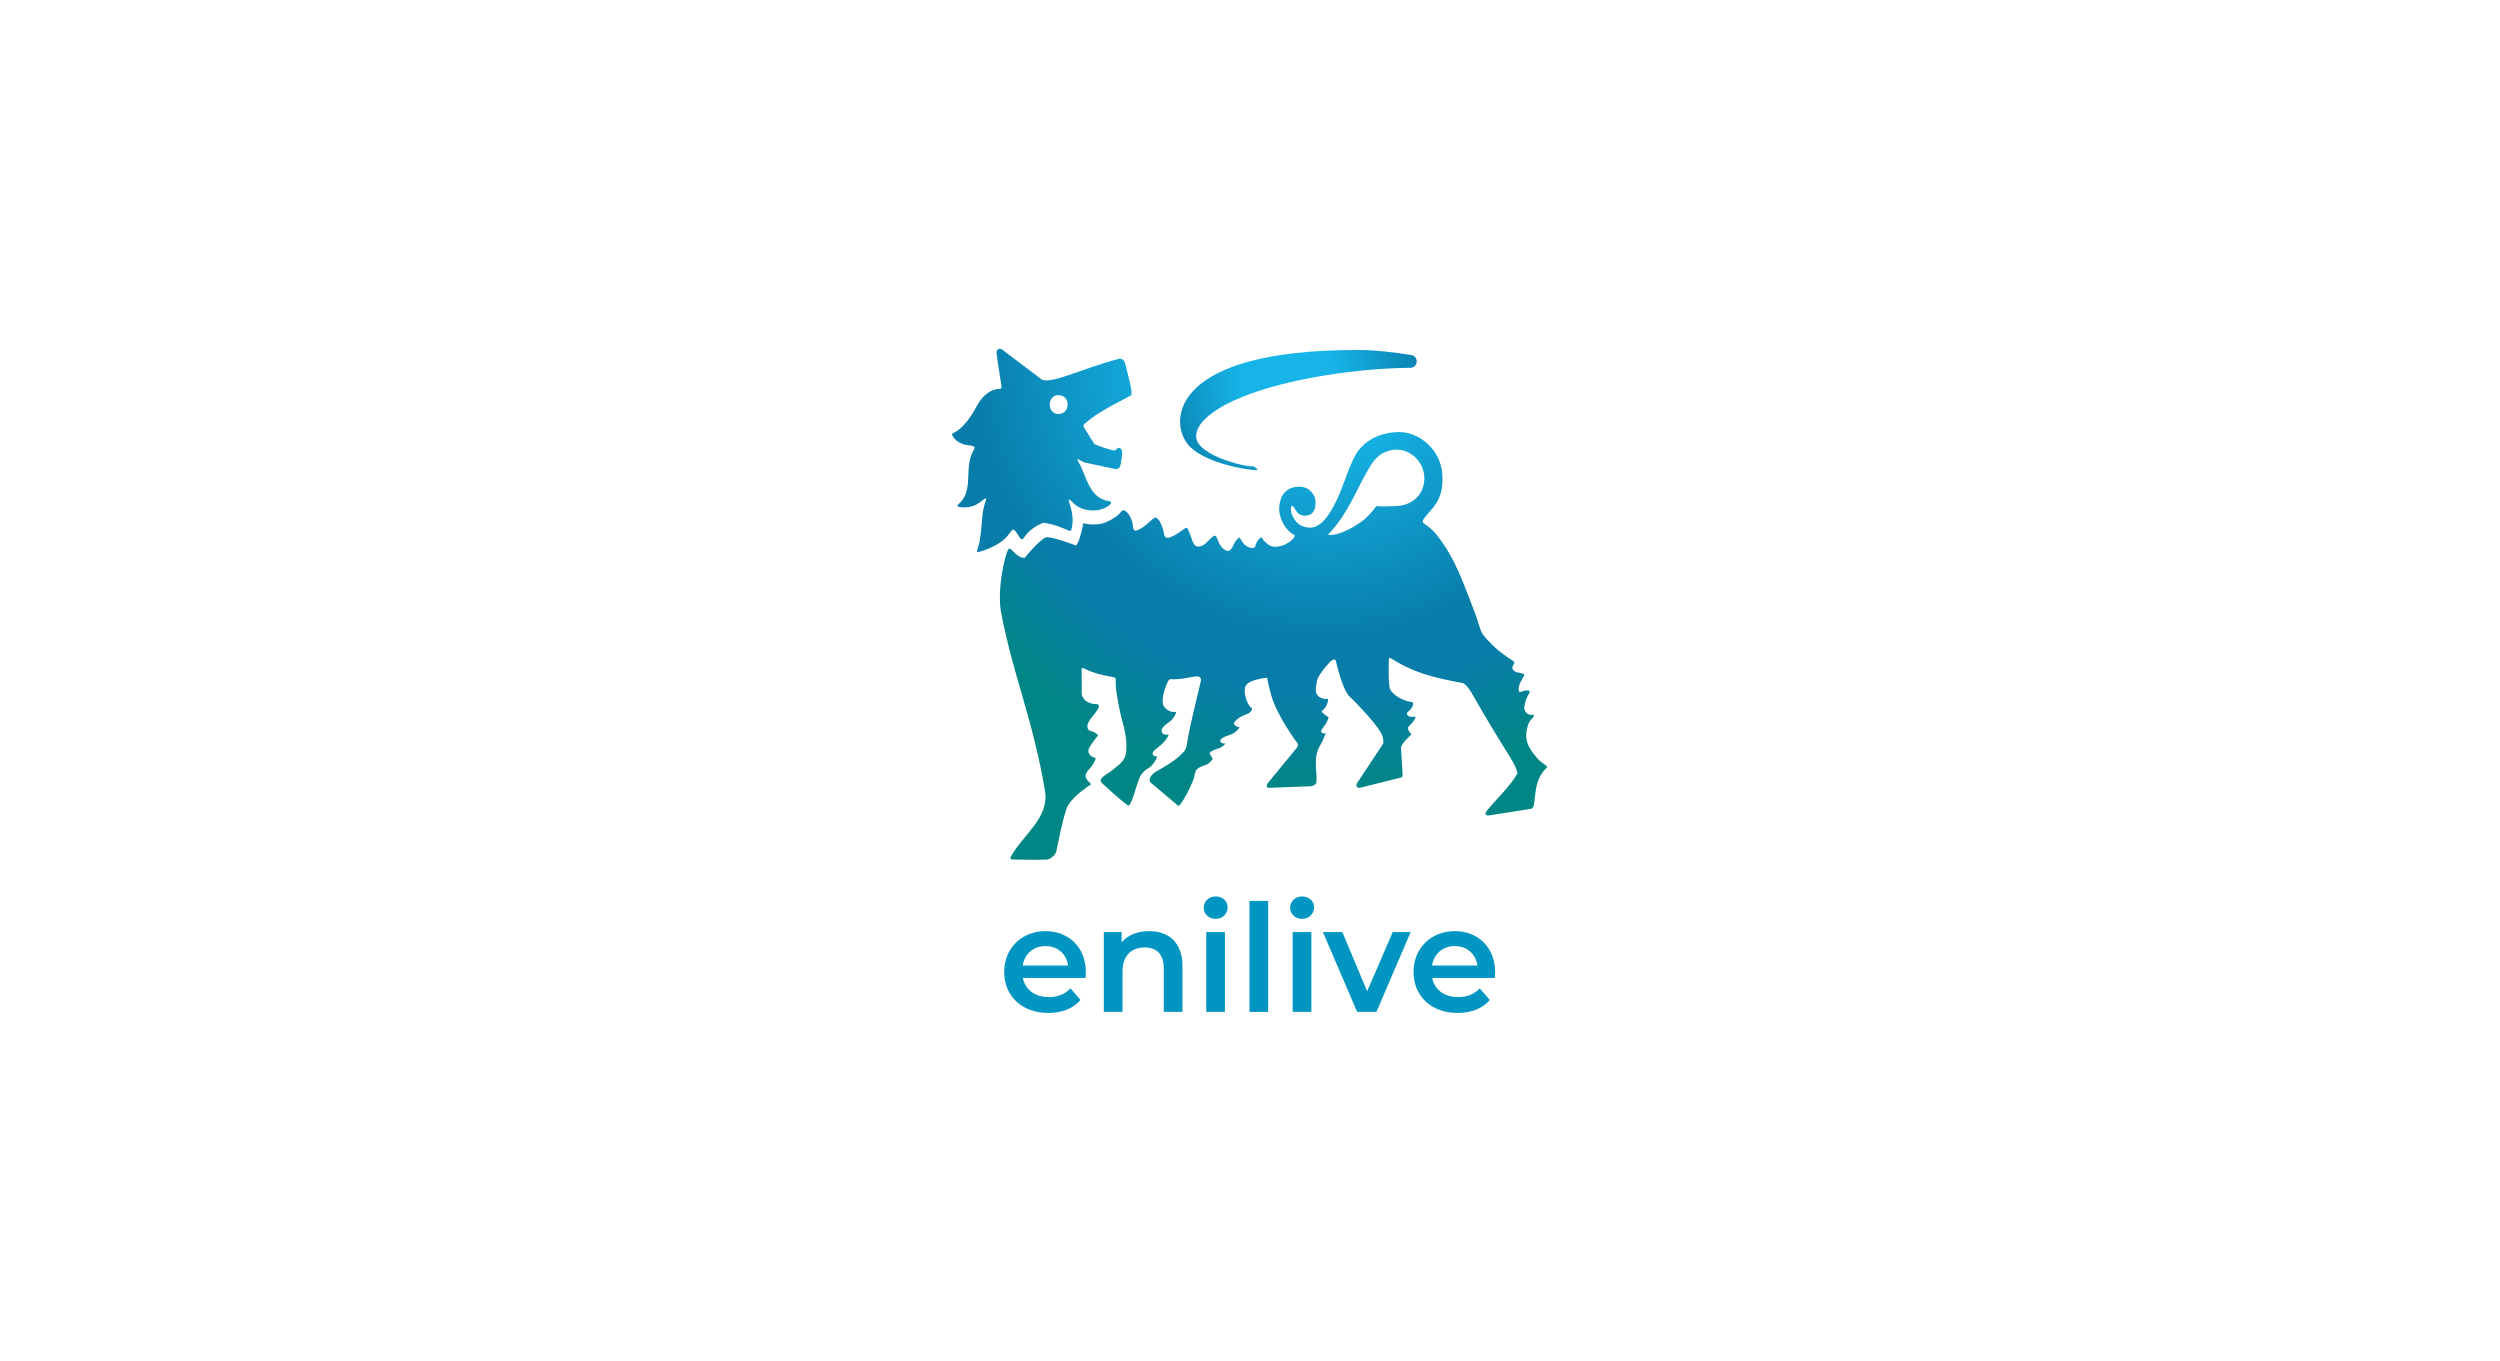 <?xml version="1.0" encoding="UTF-8" standalone="no"?>
<!-- Created with Inkscape (http://www.inkscape.org/) -->

<svg
   version="1.1"
   id="svg2"
   width="1274.387"
   height="693.975"
   viewBox="0 0 1274.387 693.975"
   sodipodi:docname="ENILIVE_Positivo-vertical.ai"
   xmlns:inkscape="http://www.inkscape.org/namespaces/inkscape"
   xmlns:sodipodi="http://sodipodi.sourceforge.net/DTD/sodipodi-0.dtd"
   xmlns="http://www.w3.org/2000/svg"
   xmlns:svg="http://www.w3.org/2000/svg">
  <defs
     id="defs6">
    <clipPath
       clipPathUnits="userSpaceOnUse"
       id="clipPath16">
      <path
         d="M 0,520.481 H 955.789 V 0 H 0 Z"
         id="path14" />
    </clipPath>
    <radialGradient
       fx="0"
       fy="0"
       cx="0"
       cy="0"
       r="1"
       gradientUnits="userSpaceOnUse"
       gradientTransform="matrix(-64.222,-158.037,-158.037,64.222,506.32,386.88)"
       spreadMethod="pad"
       id="radialGradient64">
      <stop
         style="stop-opacity:1;stop-color:#16b4e7"
         offset="0"
         id="stop52" />
      <stop
         style="stop-opacity:1;stop-color:#16b4e7"
         offset="0.151"
         id="stop54" />
      <stop
         style="stop-opacity:1;stop-color:#16b4e7"
         offset="0.186"
         id="stop56" />
      <stop
         style="stop-opacity:1;stop-color:#087daa"
         offset="0.646"
         id="stop58" />
      <stop
         style="stop-opacity:1;stop-color:#087daa"
         offset="0.764"
         id="stop60" />
      <stop
         style="stop-opacity:1;stop-color:#008684"
         offset="1"
         id="stop62" />
    </radialGradient>
    <radialGradient
       fx="0"
       fy="0"
       cx="0"
       cy="0"
       r="1"
       gradientUnits="userSpaceOnUse"
       gradientTransform="matrix(-64.222,-158.037,-158.037,64.222,482.502,381.436)"
       spreadMethod="pad"
       id="radialGradient92">
      <stop
         style="stop-opacity:1;stop-color:#16b4e7"
         offset="0"
         id="stop80" />
      <stop
         style="stop-opacity:1;stop-color:#16b4e7"
         offset="0.151"
         id="stop82" />
      <stop
         style="stop-opacity:1;stop-color:#16b4e7"
         offset="0.186"
         id="stop84" />
      <stop
         style="stop-opacity:1;stop-color:#087daa"
         offset="0.646"
         id="stop86" />
      <stop
         style="stop-opacity:1;stop-color:#087daa"
         offset="0.764"
         id="stop88" />
      <stop
         style="stop-opacity:1;stop-color:#008684"
         offset="1"
         id="stop90" />
    </radialGradient>
    <radialGradient
       fx="0"
       fy="0"
       cx="0"
       cy="0"
       r="1"
       gradientUnits="userSpaceOnUse"
       gradientTransform="matrix(-64.808,-111.47,-111.47,64.808,492.685,375.318)"
       spreadMethod="pad"
       id="radialGradient118">
      <stop
         style="stop-opacity:1;stop-color:#16b4e7"
         offset="0"
         id="stop108" />
      <stop
         style="stop-opacity:1;stop-color:#16b4e7"
         offset="0.14"
         id="stop110" />
      <stop
         style="stop-opacity:1;stop-color:#087daa"
         offset="0.42"
         id="stop112" />
      <stop
         style="stop-opacity:1;stop-color:#087daa"
         offset="0.613"
         id="stop114" />
      <stop
         style="stop-opacity:1;stop-color:#008684"
         offset="1"
         id="stop116" />
    </radialGradient>
  </defs>
  <sodipodi:namedview
     id="namedview4"
     pagecolor="#ffffff"
     bordercolor="#000000"
     borderopacity="0.25"
     inkscape:showpageshadow="2"
     inkscape:pageopacity="0.0"
     inkscape:pagecheckerboard="0"
     inkscape:deskcolor="#d1d1d1" />
  <g
     id="g8"
     inkscape:groupmode="layer"
     inkscape:label="ENILIVE_Positivo-vertical"
     transform="matrix(1.333,0,0,-1.333,0,693.975)">
    <g
       id="g10">
      <g
         id="g12"
         clip-path="url(#clipPath16)">
        <g
           id="g18"
           transform="translate(391.111,151.378)">
          <path
             d="M 0,0 H 17.329 C 16.758,4.404 13.383,7.435 8.693,7.435 4.061,7.435 0.687,4.461 0,0 M 24.021,-4.746 H 0.058 c 0.858,-4.461 4.575,-7.32 9.893,-7.32 3.432,0 6.119,1.086 8.293,3.316 l 3.832,-4.403 c -2.745,-3.26 -7.035,-4.976 -12.296,-4.976 -10.237,0 -16.871,6.577 -16.871,15.67 0,9.094 6.691,15.613 15.784,15.613 8.922,0 15.442,-6.234 15.442,-15.784 0,-0.572 -0.057,-1.431 -0.114,-2.116"
             style="fill:#0195c2;fill-opacity:1;fill-rule:nonzero;stroke:none"
             id="path20" />
        </g>
        <g
           id="g22"
           transform="translate(452.19,151.15)">
          <path
             d="m 0,0 v -17.5 h -7.148 v 16.585 c 0,5.434 -2.688,8.063 -7.263,8.063 -5.091,0 -8.522,-3.087 -8.522,-9.207 V -17.5 h -7.149 v 30.539 h 6.807 V 9.094 c 2.343,2.802 6.061,4.289 10.522,4.289 C -5.433,13.383 0,9.208 0,0"
             style="fill:#0195c2;fill-opacity:1;fill-rule:nonzero;stroke:none"
             id="path24" />
        </g>
        <path
           d="m 461.282,164.189 h 7.149 V 133.65 h -7.149 z m -0.971,9.322 c 0,2.402 1.943,4.289 4.574,4.289 2.631,0 4.576,-1.772 4.576,-4.117 0,-2.517 -1.888,-4.461 -4.576,-4.461 -2.631,0 -4.574,1.887 -4.574,4.289"
           style="fill:#0195c2;fill-opacity:1;fill-rule:nonzero;stroke:none"
           id="path26" />
        <path
           d="m 477.809,176.084 h 7.149 v -42.435 h -7.149 z"
           style="fill:#0195c2;fill-opacity:1;fill-rule:nonzero;stroke:none"
           id="path28" />
        <path
           d="m 494.336,164.189 h 7.148 V 133.65 h -7.148 z m -0.973,9.322 c 0,2.402 1.946,4.289 4.577,4.289 2.631,0 4.574,-1.772 4.574,-4.117 0,-2.517 -1.887,-4.461 -4.574,-4.461 -2.631,0 -4.577,1.887 -4.577,4.289"
           style="fill:#0195c2;fill-opacity:1;fill-rule:nonzero;stroke:none"
           id="path30" />
        <g
           id="g32"
           transform="translate(539.457,164.189)">
          <path
             d="m 0,0 -13.096,-30.539 h -7.378 L -33.57,0 h 7.435 L -16.643,-22.646 -6.862,0 Z"
             style="fill:#0195c2;fill-opacity:1;fill-rule:nonzero;stroke:none"
             id="path34" />
        </g>
        <g
           id="g36"
           transform="translate(547.635,151.378)">
          <path
             d="M 0,0 H 17.328 C 16.756,4.404 13.382,7.435 8.692,7.435 4.061,7.435 0.686,4.461 0,0 M 24.02,-4.746 H 0.057 c 0.857,-4.461 4.575,-7.32 9.894,-7.32 3.431,0 6.119,1.086 8.292,3.316 l 3.832,-4.403 c -2.745,-3.26 -7.034,-4.976 -12.296,-4.976 -10.237,0 -16.871,6.577 -16.871,15.67 0,9.094 6.692,15.613 15.784,15.613 8.922,0 15.442,-6.234 15.442,-15.784 0,-0.572 -0.058,-1.431 -0.114,-2.116"
             style="fill:#0195c2;fill-opacity:1;fill-rule:nonzero;stroke:none"
             id="path38" />
        </g>
      </g>
    </g>
    <g
       id="g40">
      <g
         id="g42">
        <g
           id="g48">
          <g
             id="g50">
            <path
               d="m 518.493,346.837 c -2.55,-4.564 -3.977,-9.509 -5.795,-13.981 v 0 c -0.898,-2.206 -4.773,-11.712 -9.408,-13.497 v 0 c -1.249,-0.815 -5.184,-1.005 -7.638,1.775 v 0 c -1.178,1.505 -2.615,3.943 -1.73,6.051 v 0 h 0.27 c 0.904,-0.606 1.35,-2.215 2.441,-3.043 v 0 c 1.197,-0.91 3.248,-0.935 4.42,-0.281 v 0 c 1.608,0.899 2.031,2.7 2.031,4.514 v 0 c 0,2.208 -0.918,3.594 -2.418,4.927 v 0 c -1.675,1.428 -5.034,1.472 -7.074,0.607 v 0 c -4.321,-1.831 -4.347,-6.494 -4.449,-8.293 v 0 c 0.29,-3.034 1.814,-7.429 5.831,-9.616 v 0 c 0.824,-0.449 -2.159,-3.946 -6.541,-4.438 v 0 c -1.361,-0.166 -2.257,-0.001 -3.544,0.87 v 0 c -1.059,0.897 -1.767,1.396 -2.281,2.456 v 0 c -0.345,0.711 -2.101,-0.919 -2.592,-3.209 v 0 c -0.203,-0.946 -1.885,-0.772 -3.297,0.07 v 0 c -1.676,0.998 -2.321,3.184 -2.767,3.262 v 0 c -0.448,0.076 -1.676,-1.379 -2.176,-2.616 v 0 c -0.779,-1.933 -1.745,-2.898 -3.04,-2.248 v 0 c -0.975,0.489 -1.668,1.276 -2.183,2.106 v 0 c -0.689,1.17 -0.987,2.421 -1.451,3.113 v 0 c -0.101,0.187 -0.197,0.307 -0.298,0.339 v 0 c -0.531,0.431 -2.381,-1.465 -2.965,-2.122 v 0 c -0.733,-0.823 -2.16,-2.132 -3.851,-1.962 v 0 c -1.962,0.199 -2.108,3.33 -3.714,6.622 v 0 c -0.075,0.43 -0.679,0.662 -1.03,0.407 v 0 c -3.037,-2.198 -4.033,-2.824 -5.791,-3.51 v 0 c -1.972,-0.768 -2.223,0.86 -2.223,0.86 v 0 c -0.375,2.748 -1.842,6.391 -3.285,6.662 v 0 c -1.366,0.049 -3.991,-4.038 -7.51,-4.946 v 0 c -1.196,-0.308 -1.214,1.922 -1.215,1.942 v 0 c -0.159,2.192 -1.87,5.642 -3.666,5.837 v 0 c -0.953,0.104 -0.696,-1.991 -6.655,-4.595 v 0 c -2.626,-1.147 -6.417,-0.987 -8.639,-0.353 v 0 c -0.471,-2.815 -1.866,-8.319 -2.897,-8.512 v 0 c -10e-4,0 -8.993,3.431 -11.378,3.129 v 0 c -3.078,-1.482 -8.122,-7.863 -8.122,-7.863 v 0 c -1.488,-0.075 -2.721,0.839 -3.707,1.754 v 0 c -1.158,1.074 -1.977,2.148 -2.469,1.62 v 0 c -1.168,-1.251 -4.559,-15.147 -2.861,-24.232 v 0 c 4.446,-23.756 12.333,-41.288 16.803,-68.45 v 0 c 1.663,-10.102 -8.604,-16.82 -13.103,-25.004 v 0 c 0,0 -0.597,-1.058 0.807,-1.064 v 0 c 4.257,-0.031 7.97,-0.214 12.871,-0.023 v 0 c 1.336,0.06 3.346,1.522 3.727,3.206 v 0 c 1.153,5.04 2.126,11.06 3.909,16.194 v 0 c 0.632,2.38 4.355,6.128 9.395,9.376 v 0 c 0.258,0.168 -2.906,2.019 -1.931,4.089 v 0 c 0.909,1.933 2.658,2.542 3.746,5.899 v 0 c -4.251,1.317 -2.477,4.069 -2.477,4.069 v 0 c 0.304,0.742 1.388,2.09 3.376,4.751 v 0 c -2.389,2.132 -3.003,1.135 -3.737,2.097 v 0 c -0.813,1.066 -0.398,2.683 1.461,4.977 v 0 c 1.25,1.545 4.081,4.687 1.548,4.775 v 0 c -3.355,0.116 -6.035,1.886 -5.558,5.695 v 0 l -0.04,7.661 c 0,0.845 0.898,0.308 0.898,0.308 v 0 c 3.822,-1.947 7.963,-2.79 11.696,-3.408 v 0 c 0,0 0.499,-0.087 0.444,-0.757 v 0 c -0.258,-3.534 1.145,-10.18 1.969,-13.786 v 0 c 0.754,-3.297 2.613,-8.435 2.025,-13.957 v 0 c -0.412,-3.855 -3.312,-5.205 -5.289,-7.006 v 0 c -1.237,-1.128 -4.742,-2.619 -4.418,-4.182 v 0 c 0,0 0.113,-0.536 0.863,-1.147 v 0 c 0,0 6.697,-6.185 9.474,-8.137 v 0 c 1.359,-0.958 3.113,7.74 4.672,10.961 v 0 c 0.677,1.396 2.175,2.724 2.941,3.121 v 0 c 2.277,1.179 3.501,4.203 3.501,4.204 v 0 l 0.028,0.452 c -1.924,-0.036 -1.841,1.296 -1.385,1.873 v 0 c 0.457,0.578 1.658,1.472 2.618,2.252 v 0 c 2.282,1.857 3.212,3.94 3.212,3.941 v 0 l -0.033,0.27 c -2.503,-0.396 -2.687,1.276 -2.631,1.724 v 0 c 0.055,0.448 0.364,1.095 1.477,2.031 v 0 c 0.891,0.75 3.364,1.967 4.118,4.877 v 0 c 0.018,0.071 -0.134,0.053 -0.408,0.034 v 0 c -0.798,-0.055 -2.629,-0.111 -4.268,2.073 v 0 c -1.285,1.709 0.068,6.33 0.996,8.466 v 0 c 0.732,1.684 0.957,2.059 1.83,1.99 v 0 c 2.813,-0.221 5.553,0.439 9.109,1.023 v 0 c 0,0 2.595,0.541 2.132,-1.832 v 0 c -1.745,-7.662 -4.176,-16.644 -5.409,-24.544 v 0 c 0,0 -0.252,-1.42 -0.815,-2.062 v 0 c -2.56,-2.957 -5.24,-4.571 -8.104,-6.322 v 0 c -2.098,-1.283 -4.102,-1.924 -5.101,-4.079 v 0 c 0,0 -0.497,-1.127 0.403,-1.87 v 0 l 10.133,-8.517 c 0.524,-0.442 0.844,0.077 0.844,0.077 v 0 c 2.063,2.599 3.95,6.493 5.147,9.533 v 0 c 0.773,1.96 0.39,3.073 1.568,4.294 v 0 c 0,0 0.97,0.774 2.36,1.21 v 0 c 1.655,0.518 1.987,0.744 3.064,1.981 v 0 c 0.793,0.91 0.455,0.422 -0.645,2.5 v 0 c -0.419,0.79 1.739,1.579 1.739,1.579 v 0 c 1.266,0.65 2.364,0.333 4.272,2.4 v 0 c -2.385,0 -2.283,1.235 -1.548,1.837 v 0 c 2.095,1.718 4.494,0.932 6.874,4.244 v 0 0.162 c -0.497,0 -1.714,0.427 -2.077,1.167 v 0 c -0.352,0.969 2.21,2.971 4.804,3.811 v 0 c 2.216,0.718 2.083,2.412 2.083,2.413 v 0 c -1.351,0.04 -3.284,5.416 -2.715,6.966 v 0 c -0.469,3.397 6.07,4.297 8.461,4.596 v 0 c 0,0 0.79,-4.054 1.7,-7.094 v 0 c 2.298,-7.678 9.365,-17.196 9.365,-17.196 v 0 c 0.376,-0.5 1.211,-1.293 0.333,-2.476 v 0 l -11.077,-13.528 c -0.56,-0.658 -0.657,-1.822 0.297,-1.822 v 0 l 16.097,0.597 c 1.133,0.15 2.057,0.788 2.154,1.501 v 0 c 0.424,3.155 -1.372,9.428 1.228,13.773 v 0 c 1.038,1.732 1.584,2.998 2.332,4.982 v 0 c 0,0 -3.21,-0.561 -0.874,2.371 v 0 c 0.827,1.039 1.536,2.192 2.014,3.716 v 0 c 0,0 -1.352,0.832 -2.514,1.941 v 0 c -0.461,0.439 0.201,0.718 0.201,0.718 v 0 c 1.191,1.087 1.816,2.141 2.151,4.351 v 0 c -3.632,-0.066 -4.395,1.622 -4.702,2.676 v 0 c -0.188,0.646 0.127,4.241 0.87,5.62 v 0 c 0.81,1.503 2.561,3.917 4.632,6.037 v 0 c 0.841,0.792 1.828,1.198 2.09,0.25 v 0 c 0.692,-2.499 2.666,-11.425 5.494,-13.859 v 0 c 0,0 5.055,-4.844 8.397,-9.041 v 0 c 1.886,-2.369 4.797,-5.391 4.204,-8.711 v 0 l -0.484,-0.783 -9.445,-14.271 c 0,0 -0.56,-0.819 -0.163,-1.365 v 0 c 0.367,-0.506 0.891,-0.566 1.246,-0.48 v 0 l 15.401,3.84 c 0,0 0.503,0.09 0.746,0.374 v 0 c 0.159,0.188 0.159,0.52 0.159,0.52 v 0 l -0.627,10.432 c -0.043,1.756 3.124,4.215 3.85,5.159 v 0 c 0.145,0.189 0.091,0.353 -0.111,0.478 v 0 c -0.722,0.445 -1.376,2.094 -0.881,2.558 v 0 c 2.117,1.98 3.177,3.964 2.517,3.84 v 0 c -1.191,-0.225 -2.636,-0.182 -3.071,0.922 v 0 c -0.225,0.533 0.341,0.879 0.341,0.879 v 0 c 2.717,2.313 1.852,3.695 1.853,3.697 v 0 c 0,0 -5.717,0.563 -8.523,4.713 v 0 c -0.935,1.381 -0.646,9.396 -0.632,11.618 v 0 c 0,0 -0.023,0.791 0.598,0.605 v 0 c 8.639,-5.541 15.968,-7.441 27.58,-9.578 v 0 c 0,0 1.216,0.227 3.946,-4.586 v 0 c 4.791,-8.446 9.521,-16.167 14.654,-24.486 v 0 c 1.203,-1.949 2.039,-3.731 2.461,-5.416 v 0 c -2.691,-4.847 -7.695,-9.449 -11.521,-14.048 v 0 c -1.479,-1.78 -0.501,-2.261 0.787,-2.067 v 0 l 15.696,2.47 c 0,0 0.95,0.108 1.203,1.228 v 0 c 0.851,3.761 0.101,10.176 5.218,14.748 v 0 c -1.203,1.515 -2.203,1.473 -3.89,3.412 v 0 c -4.094,4.708 -4.981,7.711 -3.548,12.556 v 0 c 0.651,2.202 2.129,2.844 2.321,3.617 v 0 c 0.064,0.262 -0.187,0.486 -0.451,0.44 v 0 c -2.562,-0.441 -3.553,2.111 -3.201,3.185 v 0 c 0.251,1.58 0.563,2.895 1.92,5.183 v 0 c 0.301,0.507 0.068,0.84 -0.512,0.898 v 0 c -0.885,0.089 -1.57,-0.098 -2.093,-0.284 v 0 c -0.907,-0.324 -1.33,-0.648 -1.476,0.471 v 0 c -0.2,1.518 0.629,3.162 2.092,5.551 v 0 c 0.458,0.746 -2.059,1.119 -2.516,1.149 v 0 c -0.966,0.065 -2.01,1.105 -2.005,1.58 v 0 c 0.019,1.702 1.147,1.888 0.652,2.494 v 0 c -0.796,0.978 -6.32,3.319 -12.071,10.632 v 0 c -1.324,2.318 -1.756,5.302 -2.825,7.864 v 0 c -4.182,10.583 -7.45,21.211 -14.903,30.284 v 0 c -1.781,2.108 -2.379,2.424 -4.762,4.237 v 0 c -0.773,0.598 -0.498,1.233 1.489,3.509 v 0 c 3.161,3.62 6.07,6.636 5.645,14.916 v 0 c -0.5,9.76 -8.916,16.431 -16.416,16.431 v 0 c -8.84,0 -14.445,-4.548 -16.679,-8.55 m -10.342,-30.318 c 0.23,0.239 0.384,0.381 0.384,0.381 v 0 c 6.843,7.255 10.649,17.275 13.957,22.837 v 0 c 2.022,3.398 3.596,7.102 8.763,8.54 v 0 c 7.284,2.026 13.785,-4.157 13.423,-11.094 v 0 c -0.299,-5.725 -4.406,-9.725 -10.573,-10.074 v 0 c -6.103,-0.345 -7.773,-0.029 -7.773,-0.029 v 0 c -3.029,-4.116 -5.095,-5.655 -7.859,-7.392 v 0 C 515.369,317.738 511.498,316 508.236,316 v 0 c -0.371,0.013 -0.289,0.312 -0.085,0.519 m -29.365,-66.626 c 0,0 0,-0.001 0,-0.001 v 0 c 0,0.001 0,0.001 0,0.001 m 0,-0.002 c -10e-4,0 -10e-4,-0.001 -10e-4,-0.001 v 0 c 0,0 0,0.001 10e-4,0.001"
               style="fill:url(#radialGradient64);stroke:none"
               id="path66" />
          </g>
        </g>
      </g>
    </g>
    <g
       id="g68">
      <g
         id="g70">
        <g
           id="g76">
          <g
             id="g78">
            <path
               d="m 381.095,385.468 c 0.717,-5.65 1.383,-8.929 1.863,-12.364 v 0 c 0.111,-0.787 -0.037,-1.207 -0.592,-1.207 v 0 c -3.281,0 -6.417,-2.355 -8.343,-5.735 v 0 c -2.709,-4.753 -5.184,-9.079 -9.648,-11.268 v 0 c -0.26,-0.127 -0.388,-0.448 -0.254,-0.708 v 0 c 0.943,-1.827 2.593,-2.886 4.242,-3.443 v 0 c 1.831,-0.616 2.686,-0.207 4.071,-0.893 v 0 c 0.218,-0.109 0.332,-0.375 0.265,-0.612 v 0 c -0.103,-0.361 -0.325,-0.646 -0.543,-1.077 v 0 c -3.735,-6.713 0.576,-15.254 -5.798,-20.499 v 0 c -0.315,-0.26 -0.208,-0.822 0.193,-0.891 v 0 c 3.785,-0.65 6.233,0.426 7.843,1.501 v 0 c 1.546,1.034 2.319,2.067 2.761,1.573 v 0 c -2.227,-6.758 -1.139,-7.692 -2.539,-16.309 v 0 c -0.312,-1.92 -1.689,-4.418 -0.47,-4.062 v 0 c 9.64,2.815 11.393,6.705 12.086,7.402 v 0 c 0.796,0.8 0.989,2.641 3.153,-0.943 v 0 c 0.471,-0.778 1.171,-1.743 1.52,-1.569 v 0 c 0.26,-0.042 0.659,0.606 0.811,0.827 v 0 c 1.867,2.704 4.201,4.174 6.841,5.377 v 0 c 0.128,0.058 0.25,0.13 0.39,0.117 v 0 c 3.33,-0.327 6.147,-1.471 10,-3.055 v 0 c 0.278,-0.114 0.61,0.02 0.698,0.31 v 0 c 1.686,5.538 -1.053,10.54 -0.956,11.265 v 0 c 0.097,0.724 0.459,0.365 1.829,-1.006 v 0 c 2.962,-2.963 7.576,-3.174 10.286,-2.467 v 0 c 1.457,0.379 3.376,1.346 3.998,2.327 v 0 c 0.219,0.345 -0.005,0.768 -0.404,0.825 v 0 c -8.224,1.182 -8.658,9.605 -12.083,15.268 v 0 c -0.191,0.316 -0.364,0.824 -0.233,0.915 v 0 l 2.596,-1.316 c 0.046,-0.023 11.496,-2.455 11.994,-2.534 v 0 c 1.15,-0.183 1.697,1.117 1.697,1.117 v 0 c 0.089,0.345 0.82,3.129 0.75,5.588 v 0 c -0.031,1.112 -1.247,1.796 -1.798,1.236 v 0 c -0.218,-0.223 -0.425,-0.457 -0.652,-0.623 v 0 c -0.285,-0.211 -0.668,-0.249 -1.009,-0.158 v 0 c -2.948,0.798 -3.944,1.084 -7.127,2.391 v 0 l -4.132,6.612 c -0.279,0.843 0.404,1.18 0.668,1.406 v 0 c 3.243,2.773 6.101,4.764 17.373,10.561 v 0 c 1.074,0.552 -1.067,7.565 -2.146,12.198 v 0 c -0.358,1.616 -1.678,2.046 -2.288,1.887 v 0 c -14.42,-3.735 -27.233,-10.513 -30.106,-7.593 v 0 c -0.023,0.023 -0.022,0.022 -0.023,0.021 v 0 c -0.001,-0.001 -0.003,-0.002 -0.027,0.017 v 0 l -14.504,10.965 c -0.354,0.268 -0.711,0.39 -1.034,0.39 v 0 c -0.775,0 -1.354,-0.7 -1.219,-1.764 m 20.328,-19.561 c 0,2.107 1.488,3.614 3.285,3.614 v 0 c 2.083,0 3.578,-1.507 3.578,-3.614 v 0 c 0,-2.117 -1.495,-3.633 -3.578,-3.633 v 0 c -1.797,0 -3.285,1.516 -3.285,3.633"
               style="fill:url(#radialGradient92);stroke:none"
               id="path94" />
          </g>
        </g>
      </g>
    </g>
    <g
       id="g96">
      <g
         id="g98">
        <g
           id="g104">
          <g
             id="g106">
            <path
               d="m 454.136,350.82 c 5.537,-7.088 22.634,-10.097 26.683,-9.979 v 0 c 0,0 0.055,0.314 -0.301,0.629 v 0 c -0.575,0.509 -0.939,0.836 -1.633,0.828 v 0 c -2.094,-0.288 -15.22,2.773 -19.912,7.868 v 0 c -6.456,7.009 6.828,20.267 47.958,26.919 v 0 c 9.88,1.597 20.977,2.759 32.399,2.877 v 0 c 3.012,0.031 3.332,4.401 0.36,4.885 v 0 c -7.033,1.146 -14.263,1.855 -18.215,1.896 v 0 c -1.011,0.011 -2.005,0.016 -2.989,0.016 v 0 c -69.723,0 -71.641,-26.604 -64.35,-35.939"
               style="fill:url(#radialGradient118);stroke:none"
               id="path120" />
          </g>
        </g>
      </g>
    </g>
  </g>
</svg>
